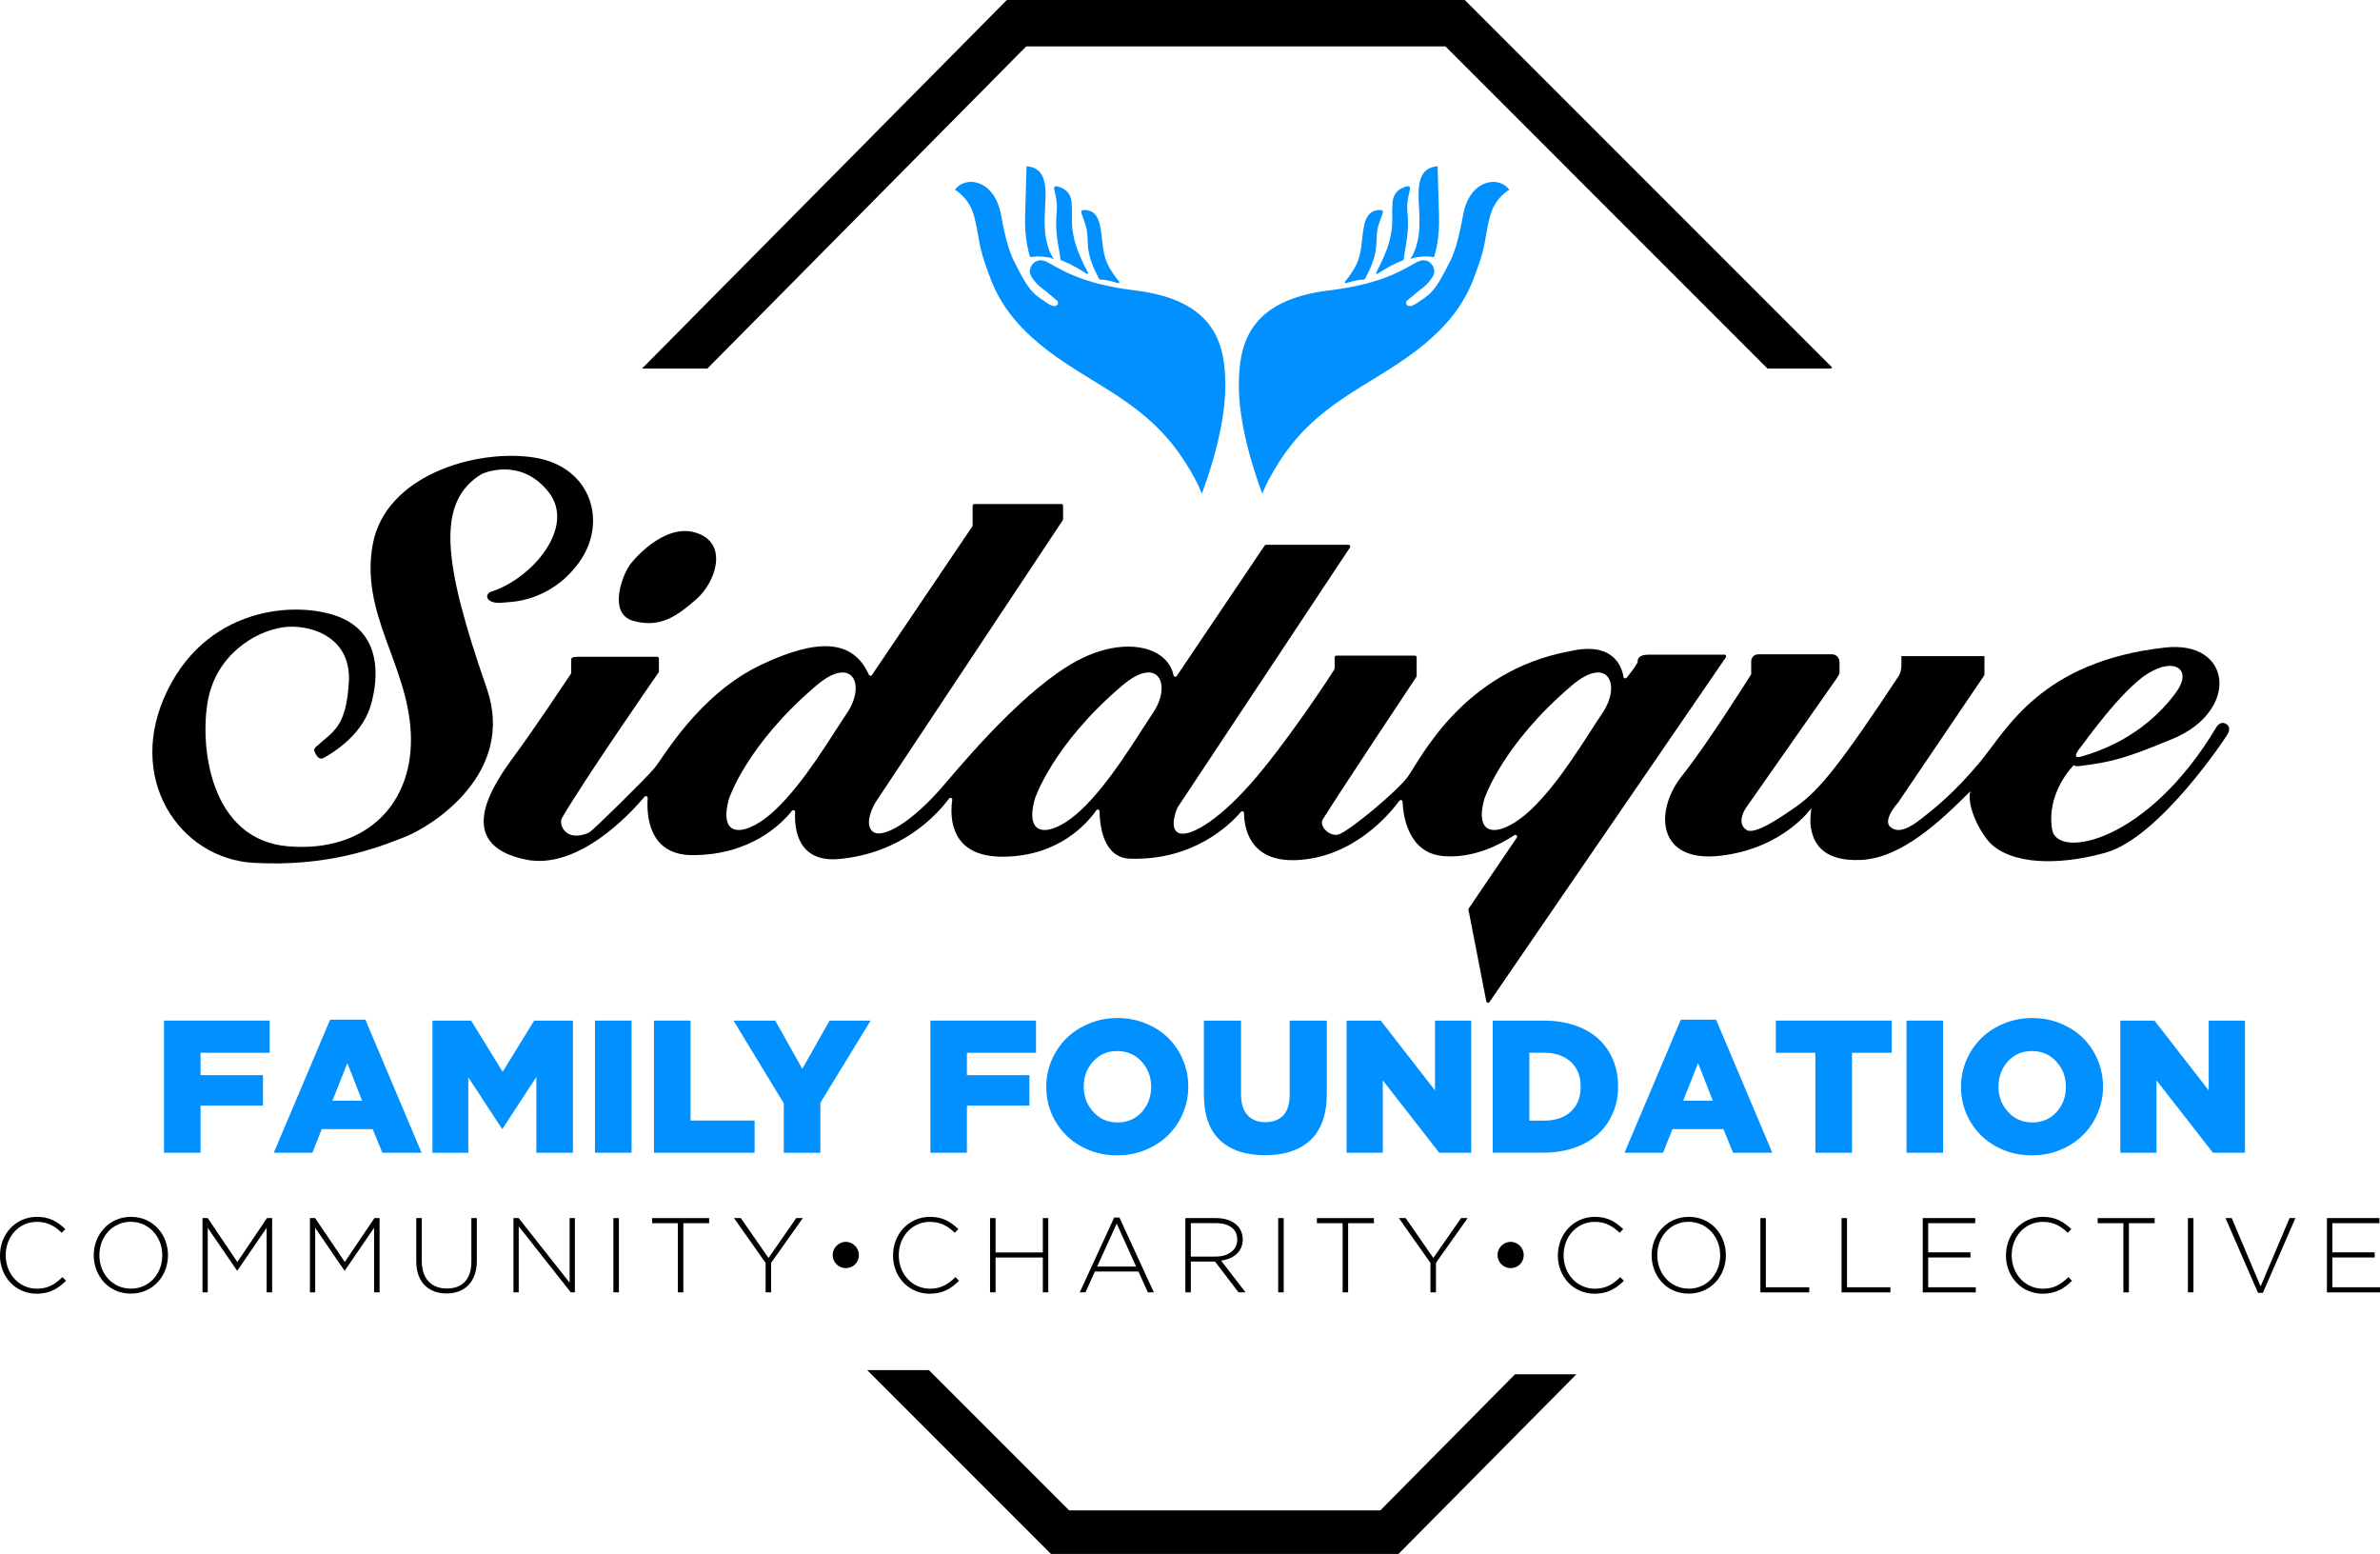 <?xml version="1.0" encoding="UTF-8"?>
<svg id="_图层_1" data-name="图层 1" xmlns="http://www.w3.org/2000/svg" viewBox="0 0 479.41 312.96">
  <defs>
    <style>
      .cls-1 {
        fill: #0190ff;
      }
    </style>
  </defs>
  <g>
    <path class="cls-1" d="M33.04,232.15v-26.61h21.28v6.48h-13.92v4.51h12.58v6.12h-12.58v9.5h-7.37Z"/>
    <path class="cls-1" d="M55.15,232.15l11.34-26.79h7.11l11.32,26.79h-7.9l-1.95-4.75h-10.26l-1.89,4.75h-7.76ZM66.97,221.67h5.97l-2.97-7.57-3.01,7.57Z"/>
    <path class="cls-1" d="M87.11,232.15v-26.61h7.79l6.35,10.3,6.35-10.3h7.81v26.61h-7.37v-15.27l-6.79,10.41h-.15l-6.77-10.33v15.2h-7.22Z"/>
    <path class="cls-1" d="M119.85,232.15v-26.61h7.37v26.61h-7.37Z"/>
    <path class="cls-1" d="M131.73,232.15v-26.61h7.37v20.13h12.9v6.48h-20.26Z"/>
    <path class="cls-1" d="M147.76,205.55h8.41l5.44,9.7,5.49-9.7h8.26l-10.11,16.53v10.08h-7.37v-9.96l-10.11-16.64Z"/>
    <path class="cls-1" d="M187.41,232.15v-26.61h21.28v6.48h-13.92v4.51h12.58v6.12h-12.58v9.5h-7.37Z"/>
    <path class="cls-1" d="M210.75,218.86c0-1.88.37-3.67,1.1-5.38.74-1.7,1.73-3.17,3-4.41s2.78-2.22,4.56-2.95,3.68-1.1,5.7-1.1,3.91.36,5.68,1.09c1.77.72,3.28,1.7,4.53,2.93,1.25,1.23,2.24,2.7,2.96,4.4.72,1.7,1.08,3.51,1.08,5.41s-.37,3.67-1.1,5.38-1.73,3.18-2.99,4.41c-1.26,1.24-2.78,2.22-4.55,2.95-1.78.73-3.67,1.09-5.68,1.09-2.68,0-5.12-.62-7.31-1.84s-3.9-2.9-5.13-5.01c-1.23-2.11-1.85-4.43-1.85-6.98ZM218.3,218.86c0,1.97.64,3.66,1.93,5.07,1.29,1.41,2.91,2.12,4.88,2.12s3.62-.7,4.88-2.09,1.89-3.09,1.89-5.1-.64-3.66-1.93-5.07c-1.29-1.41-2.93-2.12-4.92-2.12s-3.58.7-4.84,2.09c-1.26,1.39-1.89,3.09-1.89,5.1Z"/>
    <path class="cls-1" d="M242.5,220.48v-14.94h7.48v14.8c0,1.87.43,3.28,1.3,4.23s2.07,1.43,3.6,1.43,2.73-.46,3.6-1.37,1.3-2.28,1.3-4.1v-14.99h7.48v14.75c0,2.12-.29,3.96-.87,5.55-.58,1.58-1.42,2.87-2.52,3.86-1.1.99-2.41,1.73-3.92,2.22-1.51.49-3.23.73-5.14.73-3.9,0-6.92-1.01-9.07-3.03-2.15-2.02-3.23-5.07-3.23-9.14Z"/>
    <path class="cls-1" d="M271.25,232.15v-26.61h6.88l10.93,14.06v-14.06h7.29v26.61h-6.44l-11.37-14.58v14.58h-7.29Z"/>
    <path class="cls-1" d="M300.69,232.15v-26.61h10.25c2.34,0,4.45.33,6.34.98,1.89.65,3.47,1.56,4.73,2.73,1.26,1.17,2.23,2.57,2.91,4.19.68,1.62,1.02,3.41,1.02,5.35s-.34,3.69-1.03,5.31c-.69,1.63-1.67,3.04-2.94,4.23-1.27,1.19-2.87,2.12-4.78,2.8-1.92.67-4.05,1.01-6.4,1.01h-10.1ZM308.06,225.68h3.01c2.24,0,4.02-.6,5.34-1.8,1.32-1.2,1.99-2.88,1.99-5.04s-.67-3.78-2-4.99c-1.33-1.22-3.11-1.83-5.33-1.83h-3.01v13.66Z"/>
    <path class="cls-1" d="M327.23,232.15l11.34-26.79h7.11l11.32,26.79h-7.9l-1.95-4.75h-10.26l-1.89,4.75h-7.76ZM339.05,221.67h5.97l-2.97-7.57-3.01,7.57Z"/>
    <path class="cls-1" d="M357.71,212.02v-6.48h23.34v6.48h-8v20.13h-7.37v-20.13h-7.98Z"/>
    <path class="cls-1" d="M384.03,232.15v-26.61h7.37v26.61h-7.37Z"/>
    <path class="cls-1" d="M395.01,218.86c0-1.88.37-3.67,1.1-5.38.74-1.7,1.74-3.17,3-4.41s2.78-2.22,4.56-2.95,3.68-1.1,5.7-1.1,3.91.36,5.68,1.09c1.77.72,3.28,1.7,4.53,2.93,1.25,1.23,2.24,2.7,2.96,4.4.72,1.7,1.08,3.51,1.08,5.41s-.37,3.67-1.1,5.38c-.73,1.71-1.73,3.18-2.99,4.41-1.26,1.24-2.78,2.22-4.55,2.95s-3.67,1.09-5.68,1.09c-2.68,0-5.12-.62-7.31-1.84s-3.9-2.9-5.13-5.01c-1.23-2.11-1.85-4.43-1.85-6.98ZM402.56,218.86c0,1.97.64,3.66,1.93,5.07,1.29,1.41,2.91,2.12,4.88,2.12s3.62-.7,4.88-2.09,1.89-3.09,1.89-5.1-.64-3.66-1.93-5.07c-1.29-1.41-2.93-2.12-4.92-2.12s-3.58.7-4.84,2.09c-1.26,1.39-1.89,3.09-1.89,5.1Z"/>
    <path class="cls-1" d="M427.1,232.15v-26.61h6.88l10.93,14.06v-14.06h7.29v26.61h-6.44l-11.37-14.58v14.58h-7.29Z"/>
  </g>
  <polygon points="206.71 9.35 291.17 9.35 356.03 74.22 368.81 74.22 369.04 73.99 295.05 0 202.81 0 129.33 74.22 142.49 74.22 206.71 9.35"/>
  <g>
    <path d="M0,252.79c0-4.23,3.15-7.73,7.44-7.73,2.66,0,4.19,1.05,5.72,2.46l-.72.75c-1.3-1.26-2.78-2.2-5.02-2.2-3.57,0-6.27,2.93-6.27,6.73s2.74,6.73,6.29,6.73c2.15,0,3.61-.83,5.12-2.33l.74.73c-1.57,1.56-3.27,2.61-5.91,2.61-4.25,0-7.4-3.4-7.4-7.73Z"/>
    <path d="M18.88,252.79c0-4.08,3-7.73,7.5-7.73s7.46,3.61,7.46,7.73-3,7.73-7.5,7.73-7.46-3.61-7.46-7.73ZM32.69,252.79c0-3.7-2.68-6.73-6.36-6.73s-6.31,2.99-6.31,6.73,2.68,6.73,6.36,6.73,6.31-2.99,6.31-6.73Z"/>
    <path d="M40.8,245.31h1.04l5.97,8.84,5.97-8.84h1.04v14.95h-1.11v-12.99l-5.89,8.61h-.08l-5.89-8.61v12.99h-1.06v-14.95Z"/>
    <path d="M62.44,245.31h1.04l5.97,8.84,5.97-8.84h1.04v14.95h-1.11v-12.99l-5.89,8.61h-.08l-5.89-8.61v12.99h-1.06v-14.95Z"/>
    <path d="M83.85,254.05v-8.74h1.11v8.63c0,3.52,1.89,5.55,5.04,5.55s4.95-1.84,4.95-5.45v-8.74h1.1v8.61c0,4.29-2.49,6.58-6.1,6.58s-6.1-2.26-6.1-6.45Z"/>
    <path d="M103.43,245.31h1.04l10.27,13.01v-13.01h1.06v14.95h-.83l-10.48-13.29v13.29h-1.06v-14.95Z"/>
    <path d="M123.56,245.31h1.11v14.95h-1.11v-14.95Z"/>
    <path d="M136.55,246.34h-5.19v-1.03h11.48v1.03h-5.19v13.93h-1.11v-13.93Z"/>
    <path d="M154.23,254.35l-6.38-9.04h1.38l5.57,8.03,5.59-8.03h1.32l-6.38,9.01v5.94h-1.11v-5.92Z"/>
    <path d="M167.73,252.72c0-1.45,1.25-2.63,2.64-2.63s2.64,1.17,2.64,2.67-1.19,2.63-2.64,2.63-2.64-1.17-2.64-2.67Z"/>
    <path d="M179.89,252.79c0-4.23,3.15-7.73,7.44-7.73,2.66,0,4.19,1.05,5.72,2.46l-.72.75c-1.3-1.26-2.78-2.2-5.02-2.2-3.57,0-6.27,2.93-6.27,6.73s2.74,6.73,6.29,6.73c2.15,0,3.61-.83,5.12-2.33l.74.73c-1.57,1.56-3.27,2.61-5.91,2.61-4.25,0-7.4-3.4-7.4-7.73Z"/>
    <path d="M199.43,245.31h1.11v6.92h9.52v-6.92h1.1v14.95h-1.1v-7.01h-9.52v7.01h-1.11v-14.95Z"/>
    <path d="M224.43,245.2h1.06l6.93,15.06h-1.21l-1.89-4.19h-8.78l-1.89,4.19h-1.15l6.93-15.06ZM228.85,255.07l-3.91-8.65-3.93,8.65h7.84Z"/>
    <path d="M238.76,245.31h6.25c1.83,0,3.29.58,4.19,1.47.7.71,1.13,1.71,1.13,2.82,0,2.5-1.85,3.93-4.36,4.27l4.91,6.39h-1.4l-4.74-6.2h-4.87v6.2h-1.1v-14.95ZM244.88,253.06c2.49,0,4.34-1.26,4.34-3.46,0-2.01-1.57-3.27-4.27-3.27h-5.08v6.73h5.02Z"/>
    <path d="M257.47,245.31h1.11v14.95h-1.11v-14.95Z"/>
    <path d="M270.46,246.34h-5.19v-1.03h11.48v1.03h-5.19v13.93h-1.11v-13.93Z"/>
    <path d="M288.15,254.35l-6.38-9.04h1.38l5.57,8.03,5.59-8.03h1.32l-6.38,9.01v5.94h-1.11v-5.92Z"/>
    <path d="M301.65,252.72c0-1.45,1.25-2.63,2.64-2.63s2.64,1.17,2.64,2.67-1.19,2.63-2.64,2.63-2.64-1.17-2.64-2.67Z"/>
    <path d="M313.81,252.79c0-4.23,3.15-7.73,7.44-7.73,2.66,0,4.19,1.05,5.72,2.46l-.72.75c-1.3-1.26-2.79-2.2-5.02-2.2-3.57,0-6.27,2.93-6.27,6.73s2.74,6.73,6.29,6.73c2.15,0,3.61-.83,5.12-2.33l.74.73c-1.57,1.56-3.27,2.61-5.91,2.61-4.25,0-7.4-3.4-7.4-7.73Z"/>
    <path d="M332.69,252.79c0-4.08,3-7.73,7.5-7.73s7.46,3.61,7.46,7.73-3,7.73-7.5,7.73-7.46-3.61-7.46-7.73ZM346.5,252.79c0-3.7-2.68-6.73-6.36-6.73s-6.31,2.99-6.31,6.73,2.68,6.73,6.36,6.73,6.31-2.99,6.31-6.73Z"/>
    <path d="M354.6,245.31h1.1v13.93h8.74v1.03h-9.84v-14.95Z"/>
    <path d="M370.95,245.31h1.1v13.93h8.74v1.03h-9.84v-14.95Z"/>
    <path d="M387.3,245.31h10.58v1.03h-9.48v5.87h8.52v1.03h-8.52v6h9.59v1.03h-10.69v-14.95Z"/>
    <path d="M404.07,252.79c0-4.23,3.15-7.73,7.44-7.73,2.66,0,4.19,1.05,5.72,2.46l-.72.75c-1.3-1.26-2.79-2.2-5.02-2.2-3.57,0-6.27,2.93-6.27,6.73s2.74,6.73,6.29,6.73c2.15,0,3.61-.83,5.12-2.33l.74.73c-1.57,1.56-3.27,2.61-5.91,2.61-4.25,0-7.4-3.4-7.4-7.73Z"/>
    <path d="M427.73,246.34h-5.19v-1.03h11.48v1.03h-5.19v13.93h-1.11v-13.93Z"/>
    <path d="M440.72,245.31h1.11v14.95h-1.11v-14.95Z"/>
    <path d="M448.31,245.31h1.23l5.82,13.76,5.84-13.76h1.17l-6.55,15.06h-.98l-6.55-15.06Z"/>
    <path d="M468.72,245.31h10.58v1.03h-9.48v5.87h8.52v1.03h-8.52v6h9.59v1.03h-10.69v-14.95Z"/>
  </g>
  <path d="M211.71,312.96l-37.03-37.04h12.43l28.25,28.25h62.69l27.12-27.4c1.46,0,3.36,0,5.48,0h6.88s-35.83,36.18-35.83,36.18h-70Z"/>
  <g>
    <path d="M65.2,152.64c.95-.54,7.53-4.09,9.44-10.46,1.74-5.8,2.02-14.13-5.63-17.64s-26.53-3.26-35.25,14.44c-8.72,17.7,2.4,33.96,17.34,34.79s24.89-3.01,30.47-5.22,22.41-12.88,16.47-29.96c-8.87-25.47-10.23-37.55-.99-43.14,0,0,7.66-3.61,13.4,3.57s-3.49,17.6-11.41,20.1c-1.69.53-1.16,2.76,2.61,2.21.73-.11,8.94.15,14.91-7.95s2.61-19.44-8.98-21.24-29.95,3.53-32.5,17.52,7.01,24.07,7.67,37.99-8.72,24.07-24.63,22.8-17.94-20.32-16.23-29.43,9.43-13.88,15.13-14.69c5.08-.72,13.8,1.66,13.25,11.04s-3.32,9.95-6.67,13.09c-.17.16-.37.49-.3.71,0,0,.65,2.18,1.92,1.46Z"/>
    <path d="M127.14,113.41s6.44-8.25,13.1-6.11,3.87,10.05,0,13.4-7.21,5.85-12.66,4.34-1.91-10.01-.44-11.63Z"/>
    <path d="M347.35,131.85h-15.4c-2.03,0-2.1,1.08-2.07,1.41,0,.07-.01.14-.05.2-.73,1.26-1.62,2.37-2.18,3.03-.2.23-.58.13-.63-.17-.32-2.04-2.01-7.2-10.82-5.17-21.57,3.98-30.11,21.79-32.62,25.27-2.07,2.87-11.55,10.76-13.86,11.6-1.75.64-4.15-1.6-3.24-3.05,4.18-6.65,17.83-27.15,18.82-28.65.04-.06.06-.12.06-.2v-3.73c0-.2-.16-.36-.36-.36h-15.8c-.2,0-.36.16-.36.36v2.25c0,.07-.02.12-.06.18-1.15,1.88-10.13,15.45-16.95,23.12-6.93,7.79-12.51,10.79-14.49,9.77-1.89-.97-.33-4.67-.18-5.03,0-.02.02-.04.03-.05l34.73-52.36c.16-.24-.01-.56-.3-.56h-16.58c-.12,0-.23.06-.3.16l-17.7,26.26c-.18.26-.58.18-.65-.13-1.13-5.48-8.84-7.67-17.49-3.87-10.13,4.44-22.2,18.22-28.71,25.9-6.52,7.67-12.56,11.06-14.44,9.4-1.85-1.63.45-5.58.52-5.7,0,0,0,0,0-.01l37.81-56.96c.04-.06.06-.13.06-.2v-2.7c0-.2-.16-.36-.36-.36h-17.5c-.2,0-.36.16-.36.36v3.95c0,.07-.02.14-.06.2l-20.22,29.93c-.16.24-.51.2-.63-.07-3.2-7.2-10.42-7.32-21.63-2.02-12.71,6.01-19.69,18.66-21.61,20.91-1.91,2.25-12.29,12.44-13.03,12.85s-2.63,1.06-4.08.38c-1.54-.72-1.93-2.46-1.44-3.29,4.45-7.64,18.41-27.79,19.45-29.29.04-.06.06-.13.06-.2v-2.58c0-.2-.16-.36-.36-.36h-16.06c-1.47,0-1.25.58-1.25.58v2.66c0,.07-.02.13-.06.19-.68,1.02-7.42,11.13-11.24,16.31-4.03,5.47-12.98,17.94,2.1,21.09,10.56,2.2,21.09-9.21,23.97-12.64.22-.27.66-.09.64.25-.23,3.16.02,11.45,8.91,11.5,11.8.06,18.09-6.33,20.15-8.92.22-.28.66-.1.64.25-.17,3.04.3,10.23,8.86,9.45,12.69-1.17,19.7-8.89,22.14-12.17.22-.3.7-.11.65.26-.51,3.6-.43,11.56,10.34,11.45,11.13-.12,16.84-6.71,18.68-9.35.2-.29.65-.14.65.21.04,2.83.72,9.37,6.14,9.54,12.82.41,20.17-6.89,22.33-9.42.22-.25.63-.1.63.23.02,2.76.99,9.81,10.39,9.48,11.42-.4,18.77-9.07,20.89-11.94.2-.27.64-.15.65.19.13,2.86,1.15,10.31,8.16,10.93,6.2.55,11.7-2.44,14.35-4.2.33-.22.72.17.5.5l-9.67,14.24c-.05.08-.07.18-.06.27l3.59,18.44c.06.31.47.4.65.14l47.6-69.4c.16-.24,0-.57-.3-.57ZM170.62,143.59c-3.28,4.85-8.54,13.94-14.47,19.53-5.67,5.35-11.67,6.11-9.31-2.26,0,0,3.53-10.87,17.63-22.83,7.3-6.19,9.98-.11,6.15,5.56ZM232.24,143.59c-3.28,4.85-8.54,13.94-14.47,19.53-5.67,5.35-11.67,6.11-9.31-2.26,0,0,3.53-10.87,17.63-22.83,7.3-6.19,9.98-.11,6.15,5.56ZM322.79,143.59c-3.28,4.85-8.54,13.94-14.47,19.53-5.67,5.35-11.67,6.11-9.31-2.26,0,0,3.53-10.87,17.63-22.83,7.3-6.19,9.98-.11,6.15,5.56Z"/>
    <path d="M448.23,145.71c-1.1-.52-1.82.8-1.82.8-13.86,23.22-32,26.56-33.03,20.6-1.3-7.52,4.37-13.04,4.37-13.04,0,0,.14.35,1.3.19,6.72-.88,9-1.52,18.52-5.43,13.59-5.58,12.16-19.95-1.48-18.42-25,2.8-31.84,16.51-37.14,22.91s-9.47,9.63-11.79,11.46c-2.32,1.82-4.64,3.2-6.35,1.79s1.55-4.97,1.55-4.97l17.37-25.65v-3.81h-16.73s.03.58,0,1.93c-.03,1.35-.57,2.11-.57,2.11-11.85,17.96-16.07,23.01-20.43,26.12-3.18,2.26-8.57,5.93-10.2,4.84-2.21-1.48-.11-4.44-.11-4.44,0,0,17.67-25.21,18.15-25.9.33-.46.7-1.14.7-1.14v-2.1c0-1.79-1.44-1.79-1.44-1.79h-14.82c-1.49,0-1.53,1.33-1.53,1.33v2.69s-8.89,14.16-13.88,20.37c-5.71,7.1-5.14,17.66,7.64,16.18,12.77-1.47,18.37-9.62,18.37-9.62,0,0-.38,2.37-.11,3.92.44,2.54,1.85,6.93,10.1,6.54,8.25-.39,16.07-7.9,22.03-13.83-.86,3.01,2.24,9.07,4.58,10.98,5.29,4.3,15.18,3.52,22.75,1.36,10.92-3.11,24.52-23.69,24.65-24.13.14-.44.44-1.35-.66-1.88ZM419.21,150.35c.22-.22,8.01-11.35,13.44-14.71s8.97-.8,5.77,3.67c-3.2,4.47-9.28,10.27-19.21,13.06-2.35.66,0-2.02,0-2.02Z"/>
  </g>
  <g>
    <g>
      <path class="cls-1" d="M304.01,38.23s-2.8,1.45-3.83,5.19c-1.03,3.74-.81,5.56-2.26,9.68-1.45,4.12-3.19,10.4-12.87,17.69-9.68,7.29-19.97,10.43-27.56,22.51-2.65,4.21-3.2,6.13-3.2,6.13,0,0-4.74-11.81-4.75-21.72,0-8.21,1.85-17.23,18.17-19.22,11.42-1.39,15.44-4.59,17.83-5.77s3.95,1.39,3.18,2.76c-.68,1.21-1.5,2.1-3.2,3.31,0,0-1.89,1.61-2.09,1.75-.49.33-.16,1.98,2.01.48,2.51-1.73,3.48-1.9,6.65-8.41,0,0,1.36-2.13,2.63-9.31,1.27-7.18,7.23-8.04,9.29-5.06Z"/>
      <path class="cls-1" d="M289.58,33.5s.17,5.36.29,10.16c.11,4.11-.63,6.75-.92,7.87-.04.17-.2.27-.36.24-.81-.13-1.47-.22-3.3.04-.41.06-1.23.37-1.23.37,0,0,1.62-1.96,1.84-6.28s-.77-7.78.52-10.5c.92-1.93,3.17-1.9,3.17-1.9Z"/>
      <path class="cls-1" d="M284.03,37.98c.05-.28-.19-.53-.46-.48-.97.18-2.92.85-3.07,3.35-.2,3.34.22,3.91-.48,7.14-.53,2.43-2.06,5.5-2.79,6.88-.1.18.1.37.27.26,1.02-.68,3.05-1.95,5-2.65.14-.05.24-.18.26-.34.26-2.1.69-3.55.83-6.14s-.28-3.61-.07-5.34c.18-1.5.34-1.64.51-2.68Z"/>
      <path class="cls-1" d="M277.82,42.29c-1.15.05-2.6.52-3.11,3.49-.65,3.77-.27,5.7-2.17,8.71-.67,1.07-1.21,1.75-1.59,2.18-.14.16,0,.41.21.35.91-.29,2.3-.68,3.5-.72.15,0,.29-.09.36-.23,1.23-2.37,2.11-4.42,2.22-6.95s.12-2.89.76-4.76c.47-1.4,1.06-2.12-.17-2.07Z"/>
    </g>
    <g>
      <path class="cls-1" d="M192.35,38.23s2.8,1.45,3.83,5.19c1.03,3.74.81,5.56,2.26,9.68,1.45,4.12,3.19,10.4,12.87,17.69,9.68,7.29,19.97,10.43,27.56,22.51,2.65,4.21,3.2,6.13,3.2,6.13,0,0,4.74-11.81,4.75-21.72,0-8.21-1.85-17.23-18.17-19.22-11.42-1.39-15.44-4.59-17.83-5.77s-3.95,1.39-3.18,2.76c.68,1.21,1.5,2.1,3.2,3.31,0,0,1.89,1.61,2.09,1.75.49.33.16,1.98-2.01.48-2.51-1.73-3.48-1.9-6.65-8.41,0,0-1.36-2.13-2.63-9.31s-7.23-8.04-9.29-5.06Z"/>
      <path class="cls-1" d="M206.78,33.5s-.17,5.36-.29,10.16c-.11,4.11.63,6.75.92,7.87.04.17.2.27.36.24.81-.13,1.47-.22,3.3.04.41.06,1.23.37,1.23.37,0,0-1.62-1.96-1.84-6.28s.77-7.78-.52-10.5c-.92-1.93-3.17-1.9-3.17-1.9Z"/>
      <path class="cls-1" d="M212.33,37.98c-.05-.28.19-.53.46-.48.97.18,2.92.85,3.07,3.35.2,3.34-.22,3.91.48,7.14.53,2.43,2.06,5.5,2.79,6.88.1.18-.1.37-.27.26-1.02-.68-3.05-1.95-5-2.65-.14-.05-.24-.18-.26-.34-.26-2.1-.69-3.55-.83-6.14s.28-3.61.07-5.34c-.18-1.5-.34-1.64-.51-2.68Z"/>
      <path class="cls-1" d="M218.54,42.29c1.15.05,2.6.52,3.11,3.49.65,3.77.27,5.7,2.17,8.71.67,1.07,1.21,1.75,1.59,2.18.14.16,0,.41-.21.35-.91-.29-2.3-.68-3.5-.72-.15,0-.29-.09-.36-.23-1.23-2.37-2.11-4.42-2.22-6.95s-.12-2.89-.76-4.76c-.47-1.4-1.06-2.12.17-2.07Z"/>
    </g>
  </g>
</svg>